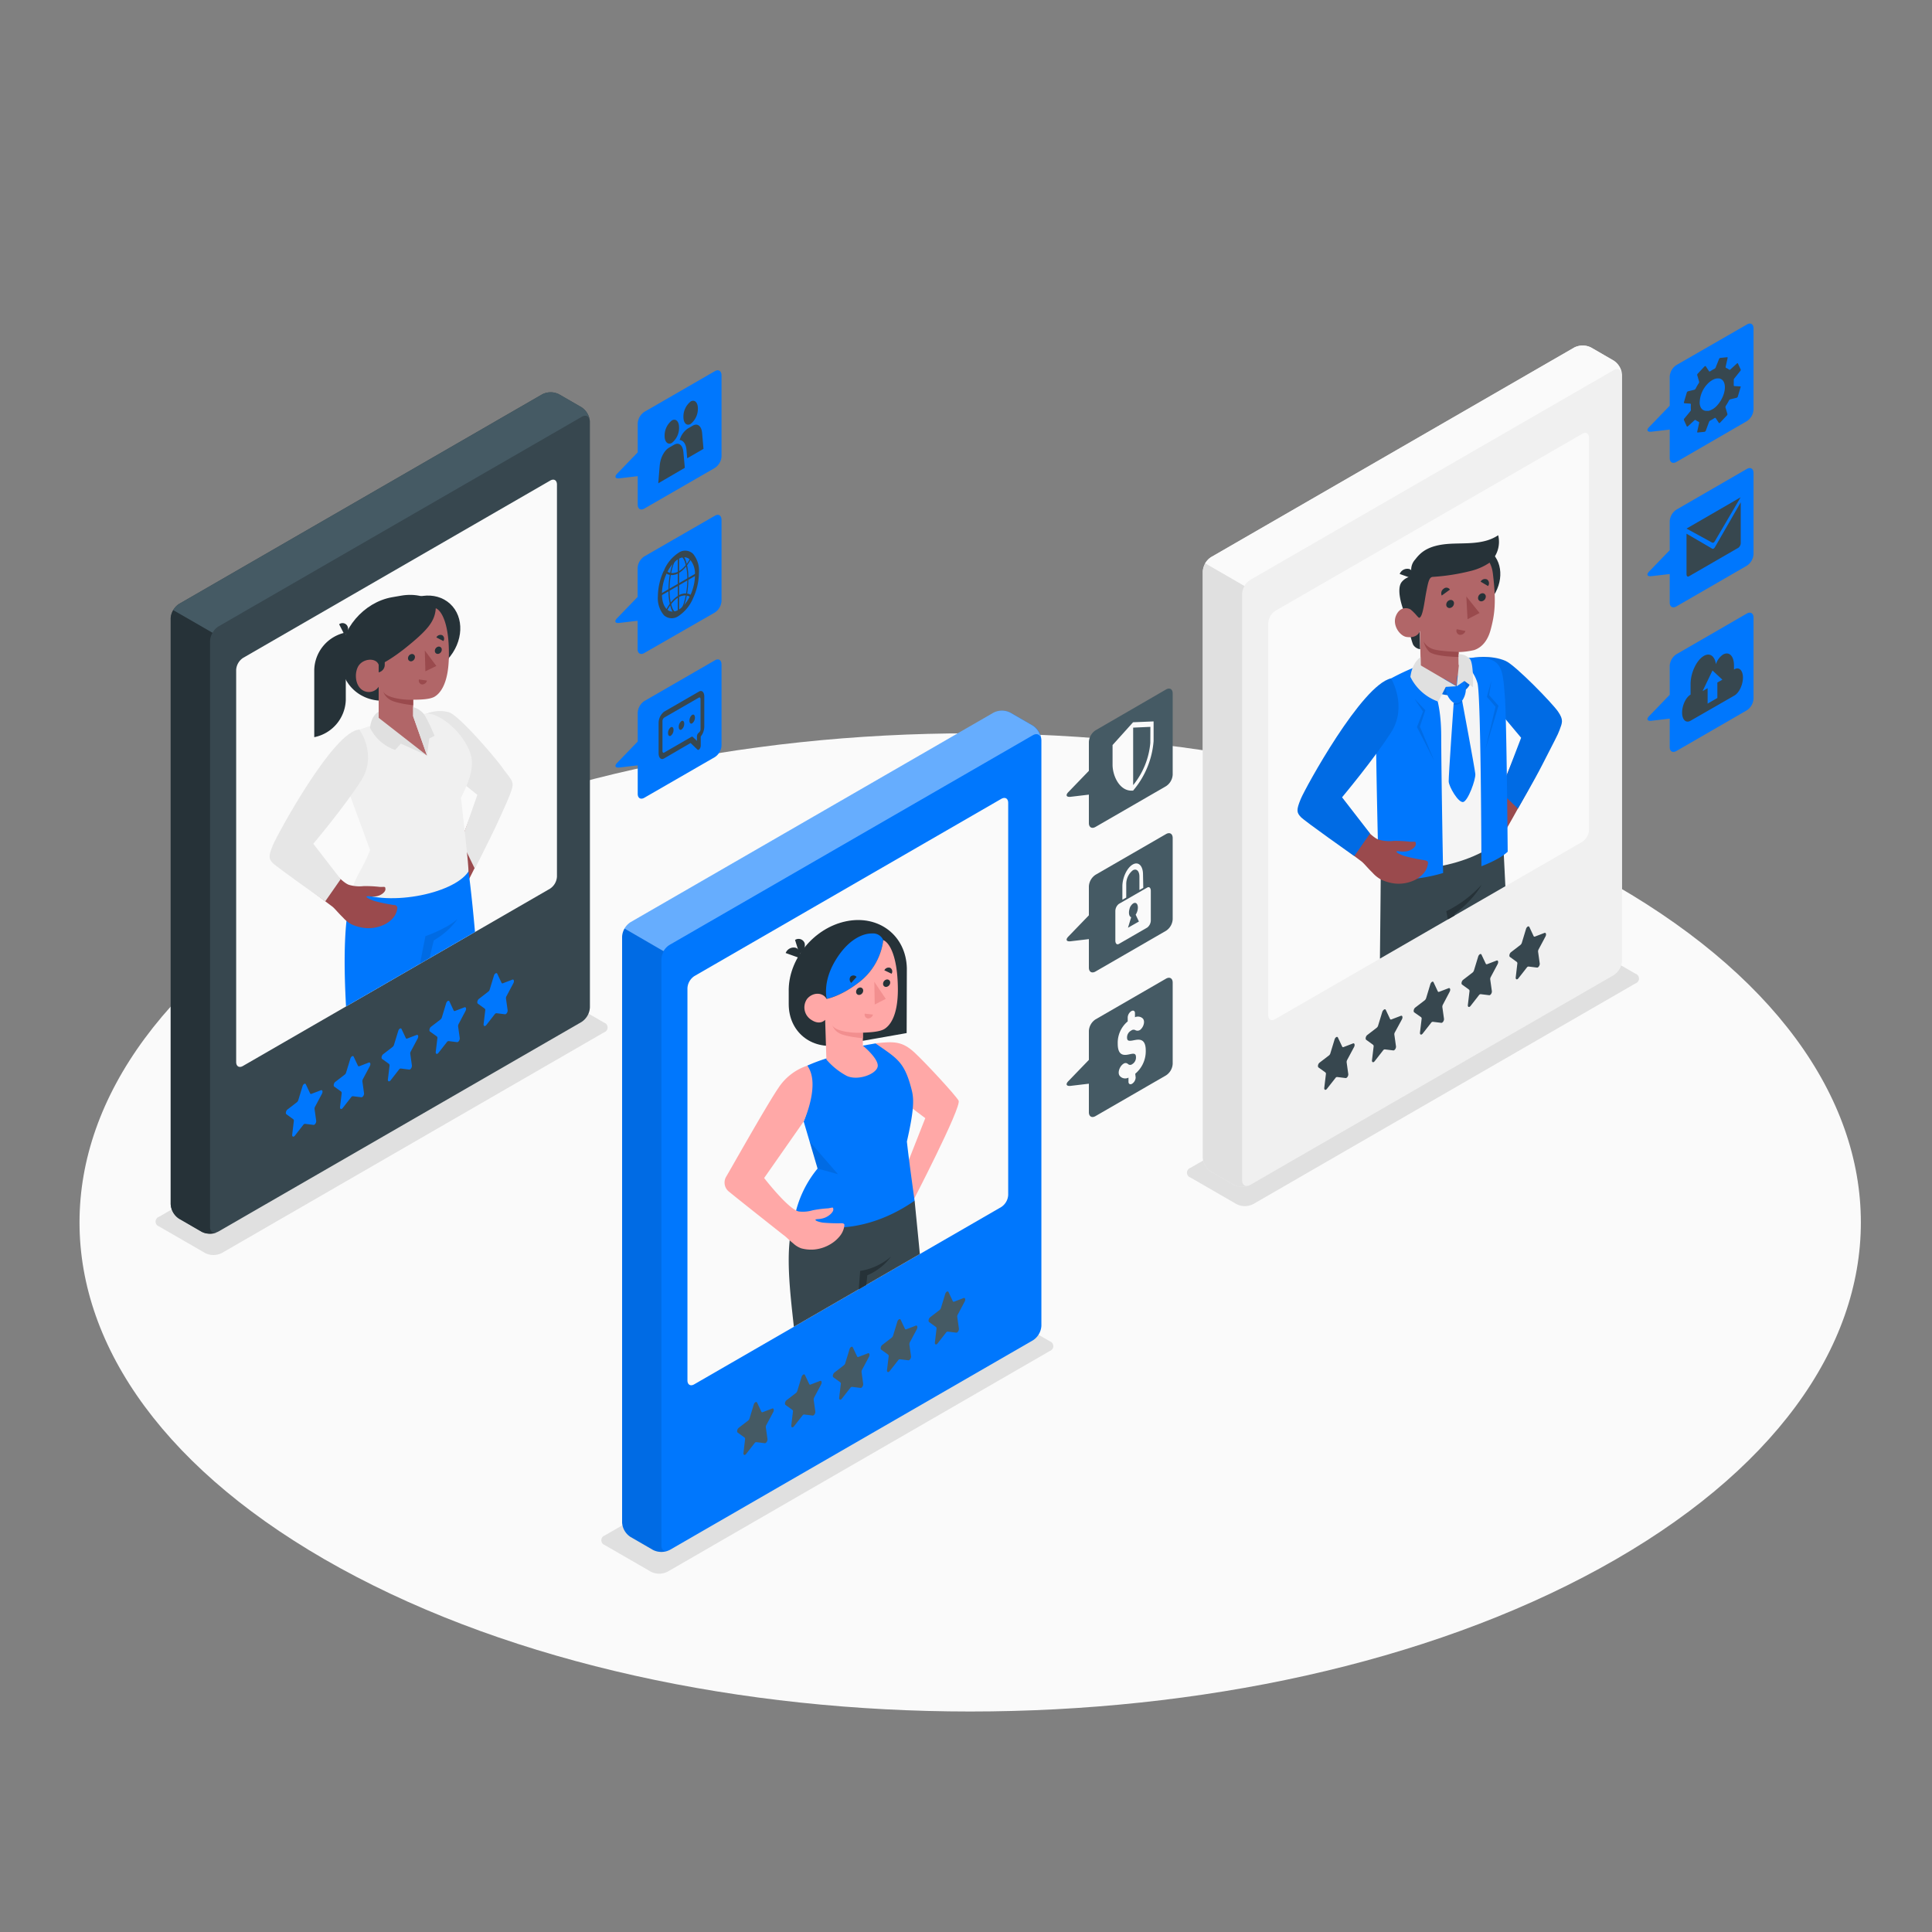 <?xml version="1.0" encoding="UTF-8"?> <svg xmlns="http://www.w3.org/2000/svg" xmlns:xlink="http://www.w3.org/1999/xlink" viewBox="0 0 500 500"><rect x="0" y="0" width="500" height="500" fill="#808080" stroke="none"/><defs><clipPath id="freepik--clip-path--inject-143"><path d="M328.23,161.24v101.5c0,1.15.81,1.61,1.8,1l79.41-45.85a4,4,0,0,0,1.8-3.13V113.3c0-1.15-.81-1.62-1.8-1L330,158.11A4,4,0,0,0,328.23,161.24Z" style="fill:none"></path></clipPath><clipPath id="freepik--clip-path-2--inject-143"><path d="M177.91,255.73v101.5c0,1.15.81,1.62,1.81,1l79.4-45.85a4,4,0,0,0,1.8-3.12V207.8c0-1.16-.8-1.62-1.8-1.05l-79.4,45.85A4,4,0,0,0,177.91,255.73Z" style="fill:none"></path></clipPath><clipPath id="freepik--clip-path-3--inject-143"><path d="M61.12,173.34v101.5c0,1.15.81,1.62,1.81,1L142.33,230a4,4,0,0,0,1.81-3.13V125.41c0-1.15-.81-1.62-1.81-1l-79.4,45.84A4,4,0,0,0,61.12,173.34Z" style="fill:none"></path></clipPath></defs><g id="freepik--Floor--inject-143"><path id="freepik--floor--inject-143" d="M88.09,405.86c90,49.43,236,49.44,326,0s90-129.57,0-179-236-49.44-326,0S-1.94,356.43,88.09,405.86Z" style="fill:#fafafa"></path></g><g id="freepik--Shadows--inject-143"><path id="freepik--Shadow--inject-143" d="M308.08,304.74,320,311.62a4.79,4.79,0,0,0,4.33,0l98.94-57.12a1.32,1.32,0,0,0,0-2.5l-11.92-6.88a4.79,4.79,0,0,0-4.33,0l-98.94,57.12A1.32,1.32,0,0,0,308.08,304.74Z" style="fill:#e0e0e0"></path><path id="freepik--shadow--inject-143" d="M156.52,399.87l11.92,6.88a4.79,4.79,0,0,0,4.33,0l98.93-57.12a1.32,1.32,0,0,0,0-2.5l-11.92-6.88a4.79,4.79,0,0,0-4.33,0l-98.93,57.12A1.32,1.32,0,0,0,156.52,399.87Z" style="fill:#e0e0e0"></path><path id="freepik--shadow--inject-143" d="M41.16,317.4l11.92,6.88a4.79,4.79,0,0,0,4.33,0l98.94-57.12a1.32,1.32,0,0,0,0-2.5l-11.92-6.88a4.79,4.79,0,0,0-4.33,0L41.16,314.9A1.32,1.32,0,0,0,41.16,317.4Z" style="fill:#e0e0e0"></path></g><g id="freepik--speech-bubbles--inject-143"><path d="M185,96.06l-18.23,10.52a3.87,3.87,0,0,0-1.73,3v7.49l-5.32,5.51c-.76.8-.5,1.34.6,1.21l4.72-.56v7.38c0,1.11.78,1.56,1.73,1L185,121.1a3.84,3.84,0,0,0,1.73-3v-21C186.7,96,185.93,95.5,185,96.06Z" style="fill:#0077FD"></path><path d="M172,112.82a5,5,0,0,1,1.87-4c1-.6,1.87.21,1.87,1.8a4.91,4.91,0,0,1-1.87,4C172.88,115.21,172,114.4,172,112.82Z" style="fill:#37474f"></path><path d="M177.23,121.07l-6.87,4,.37-4.57c.15-2,1.18-3.94,2.4-4.64l1.33-.77c1.22-.7,2.25.1,2.4,1.87Z" style="fill:#37474f"></path><path d="M176.87,107.91a5,5,0,0,1,1.87-4c1-.59,1.87.21,1.87,1.8a5,5,0,0,1-1.87,4C177.71,110.3,176.87,109.5,176.87,107.91Z" style="fill:#37474f"></path><path d="M182.06,116.17l-4.21,2.43-.19-2.19c-.14-1.53-.83-2.46-1.76-2.53a5.33,5.33,0,0,1,2.06-2.95l1.33-.77c1.22-.71,2.25.09,2.41,1.86Z" style="fill:#37474f"></path><path d="M185,170.9l-18.23,10.52a3.87,3.87,0,0,0-1.73,3v7.49l-5.32,5.51c-.76.8-.5,1.34.6,1.21l4.72-.56v7.38c0,1.11.78,1.56,1.73,1L185,195.94a3.84,3.84,0,0,0,1.73-3v-21C186.7,170.79,185.93,170.34,185,170.9Z" style="fill:#0077FD"></path><path d="M180.86,179l-9,5.19a3.75,3.75,0,0,0-1.41,3v7.74c0,1.2.64,1.81,1.41,1.36l6.86-4,1.79,1.72a.26.26,0,0,0,.34,0,.56.56,0,0,0,.19-.16,1.45,1.45,0,0,0,.31-.88v-2.35a4.23,4.23,0,0,0,.92-2.57v-7.74C182.28,179.12,181.64,178.51,180.86,179Zm-.49,11.61v1.14l-1.09-1.05a.28.28,0,0,0-.35,0l-7.06,4.08c-.23.13-.42-.05-.42-.41v-7.74a1.14,1.14,0,0,1,.42-.9l9-5.19c.24-.13.43.05.43.41v7.74a1.12,1.12,0,0,1-.43.9A1.29,1.29,0,0,0,180.37,190.57Z" style="fill:#37474f"></path><path d="M173.6,188.21a1.9,1.9,0,0,0-.71,1.51c0,.61.32.92.71.69a1.9,1.9,0,0,0,.71-1.51C174.31,188.29,174,188,173.6,188.21Z" style="fill:#37474f"></path><path d="M176.37,186.61a1.9,1.9,0,0,0-.71,1.51c0,.61.32.92.71.69a1.89,1.89,0,0,0,.71-1.51C177.08,186.69,176.76,186.39,176.37,186.61Z" style="fill:#37474f"></path><path d="M179.14,185a1.9,1.9,0,0,0-.71,1.51c0,.61.32.92.71.69a1.89,1.89,0,0,0,.71-1.51C179.85,185.09,179.53,184.79,179.14,185Z" style="fill:#37474f"></path><path d="M185,133.48,166.74,144a3.87,3.87,0,0,0-1.73,3v7.49L159.69,160c-.76.8-.5,1.34.6,1.21l4.72-.56V168c0,1.11.78,1.56,1.73,1L185,158.52a3.84,3.84,0,0,0,1.73-3v-21C186.7,133.37,185.93,132.92,185,133.48Z" style="fill:#0077FD"></path><path d="M179.39,143.36l-.07-.07a2.94,2.94,0,0,0-3.74-.21,10.06,10.06,0,0,0-3.64,4.3l-.08.18.18.17h0l-.22-.09a16.11,16.11,0,0,0-1.56,6.69,6.8,6.8,0,0,0,1.56,4.89,3,3,0,0,0,3.76.22,10.31,10.31,0,0,0,3.76-4.56,16.09,16.09,0,0,0,1.55-6.69A6.89,6.89,0,0,0,179.39,143.36Zm.46,5.51c0,3.22-1.53,6.79-3.59,8.48a5,5,0,0,1-.48.36l-.4.23a3.78,3.78,0,0,1-.48.2c-2.06.68-3.57-1.15-3.59-4.34v-.15a12.92,12.92,0,0,1,1.28-5.36l.07-.14a9.13,9.13,0,0,1,2.24-3,5.46,5.46,0,0,1,.48-.36l.2-.12.2-.11a3.26,3.26,0,0,1,.48-.2,2.2,2.2,0,0,1,2.32.48l.07.07a5.54,5.54,0,0,1,1.2,3.83l.25-.15h0Z" style="fill:#37474f"></path><path d="M179.15,143.91l-.07-.07h0l-.08-.07-.08.16a1.07,1.07,0,0,1-.07.15,13.77,13.77,0,0,1-.88,1.52.47.47,0,0,0-.09.12,8.59,8.59,0,0,1-1.4,1.56l-.1.08a5.63,5.63,0,0,1-.69.47,3.66,3.66,0,0,1-.88.38l-.1,0a2.44,2.44,0,0,1-1.37,0l-.09,0a2.45,2.45,0,0,1-.82-.53.23.23,0,0,1-.07-.07l-.08-.08-.08.17-.08.16L172,148l.08.08.07.07h0a2.6,2.6,0,0,0,.89.57l.1,0a2.58,2.58,0,0,0,1.46,0l.1,0a4,4,0,0,0,.94-.4,5.38,5.38,0,0,0,.73-.51l.1-.08a9,9,0,0,0,1.5-1.65.55.55,0,0,0,.09-.14,13.63,13.63,0,0,0,1-1.64c0-.05.05-.1.07-.16l.08-.16Z" style="fill:#37474f"></path><path d="M179.14,154.25l-.07-.07a2.69,2.69,0,0,0-1-.53l-.1,0a2.73,2.73,0,0,0-1.49.08l-.11,0a4,4,0,0,0-.73.35,6.27,6.27,0,0,0-.94.67l-.1.09a9.3,9.3,0,0,0-1.46,1.72l-.09.14a12.42,12.42,0,0,0-.9,1.61v0s-.05.1-.07.14l-.08.17.08.08.08.06.08.07.08-.16.07-.16a14.9,14.9,0,0,1,.82-1.48l.09-.13a9.26,9.26,0,0,1,1.37-1.61l.09-.09a5.67,5.67,0,0,1,.89-.64,4.26,4.26,0,0,1,.69-.32l.1,0a2.5,2.5,0,0,1,1.4-.07l.09,0a2.41,2.41,0,0,1,.88.49l.07.06.08.08.08-.16v0l.07-.14.07-.17Z" style="fill:#37474f"></path><path d="M177.41,144.85c-.48-1.19-1.13-1.62-1.83-1.22s-1.35,1.59-1.84,3.34a22.45,22.45,0,0,0-.73,5.77,13.93,13.93,0,0,0,.73,4.93c.49,1.19,1.14,1.62,1.84,1.22s1.35-1.59,1.83-3.34a22.45,22.45,0,0,0,.73-5.77A13.93,13.93,0,0,0,177.41,144.85Zm-1.83,13.54c-.6.34-1.17-.06-1.61-1.13a13.39,13.39,0,0,1-.68-4.68,21.31,21.31,0,0,1,.68-5.46c.44-1.58,1-2.64,1.61-3s1.17.06,1.6,1.13a13.36,13.36,0,0,1,.69,4.68,21.3,21.3,0,0,1-.69,5.46C176.75,157,176.18,158,175.58,158.39Z" style="fill:#37474f"></path><path d="M180.37,148.24l-9.58,5.53a.48.48,0,0,0-.17.37c0,.13.08.22.17.17l9.58-5.53a.48.48,0,0,0,.16-.37C180.53,148.27,180.46,148.19,180.37,148.24Z" style="fill:#37474f"></path><path d="M175.75,158.55V143.8c0-.14-.09-.21-.18-.15a.44.44,0,0,0-.17.35v14.75c0,.14.08.21.17.15A.45.45,0,0,0,175.75,158.55Z" style="fill:#37474f"></path><path d="M301.76,253.28l-18.23,10.53a3.82,3.82,0,0,0-1.73,3v7.49l-5.32,5.51c-.77.79-.5,1.34.6,1.21l4.72-.56v7.38c0,1.11.77,1.56,1.73,1l18.23-10.53a3.81,3.81,0,0,0,1.73-3v-21C303.49,253.18,302.72,252.73,301.76,253.28Z" style="fill:#455a64"></path><path d="M293.91,278.88a2.06,2.06,0,0,1-.93,1.6c-.51.29-.93.06-.93-.53v-1.06a1.83,1.83,0,0,1-2.27-.46c-.6-.78-.06-2.19.6-2.83s1.15-.59,1.61-.18a.81.81,0,0,0,1,0,2,2,0,0,0,1-1.82c0-1.35-1.06-.82-2.25-.64s-2.47-.05-2.47-2.83a7.2,7.2,0,0,1,2.58-5.79v-1.06a2.06,2.06,0,0,1,.94-1.6c.52-.3.94-.06.94.52v1.06a1.83,1.83,0,0,1,2,.3c.69.69.23,2.1-.4,2.72a1.2,1.2,0,0,1-1.59.28,1,1,0,0,0-1,.16,2,2,0,0,0-1.06,1.78c0,1,.58.95,1.84.7s3-.49,3,2.68a7.58,7.58,0,0,1-2.72,6Z" style="fill:#fafafa"></path><path d="M301.76,178.44,283.53,189a3.84,3.84,0,0,0-1.73,3v7.49L276.48,205c-.77.8-.5,1.34.6,1.21l4.72-.56V213c0,1.11.77,1.56,1.73,1l18.23-10.53a3.81,3.81,0,0,0,1.73-3v-21C303.49,178.34,302.72,177.89,301.76,178.44Z" style="fill:#455a64"></path><path d="M293.24,186.92l-5.31,5.9v5.1c0,2.88,1.85,6.93,5.18,6.69h.13l.13-.15a22.42,22.42,0,0,0,5.18-12.66v-5.1Zm4.46,5.36a20.09,20.09,0,0,1-4.44,10.91l0-14.88,4.46-.2Z" style="fill:#fafafa"></path><path d="M301.76,215.86l-18.23,10.53a3.84,3.84,0,0,0-1.73,3v7.49l-5.32,5.51c-.77.8-.5,1.34.6,1.21l4.72-.56v7.38c0,1.11.77,1.56,1.73,1l18.23-10.53a3.81,3.81,0,0,0,1.73-3v-21C303.49,215.76,302.72,215.31,301.76,215.86Z" style="fill:#455a64"></path><path d="M296.92,229.69l-7.36,4.24a2.4,2.4,0,0,0-.91,1.92v7.56c0,.78.41,1.17.91.88l7.36-4.25a2.4,2.4,0,0,0,.91-1.92v-7.56C297.83,229.79,297.42,229.4,296.92,229.69Zm-5,10.41.83-2.73c-.56-.17-.82-1.21-.27-2.64.94-1.64,2-1.23,2,.14a3.45,3.45,0,0,1-.57,1.85l.84,1.77Z" style="fill:#fafafa"></path><path d="M295.88,229.77l-1,.56v-3.46c0-1.44-.76-2.18-1.7-1.64a4.53,4.53,0,0,0-1.71,3.61v3.45l-1,.56V229.4c0-2.27,1.19-4.81,2.67-5.66s2.67.31,2.67,2.58Z" style="fill:#fafafa"></path><path d="M452.07,121.37,433.85,131.9a3.82,3.82,0,0,0-1.73,3v7.49l-5.32,5.51c-.77.8-.5,1.34.6,1.21l4.72-.55v7.38c0,1.1.77,1.55,1.73,1l18.22-10.53a3.83,3.83,0,0,0,1.74-3v-21C453.81,121.27,453,120.82,452.07,121.37Z" style="fill:#0077FD"></path><path d="M436.47,138.12l6.66,3.88c.21.12.5-.05.71-.42L450.5,130v10.49a1.56,1.56,0,0,1-.6,1.26l-12.83,7.41c-.33.19-.6-.07-.6-.57Z" style="fill:#37474f"></path><path d="M443.13,140.44l-6.66-3.64,14-8.1L443.84,140C443.63,140.39,443.34,140.55,443.13,140.44Z" style="fill:#37474f"></path><path d="M452.07,158.79l-18.22,10.53a3.82,3.82,0,0,0-1.73,3v7.49l-5.32,5.51c-.77.8-.5,1.34.6,1.21l4.72-.55v7.38c0,1.1.77,1.55,1.73,1l18.22-10.53a3.83,3.83,0,0,0,1.74-3v-21C453.81,158.69,453,158.24,452.07,158.79Z" style="fill:#0077FD"></path><path d="M448.87,173.21l-.12.07v-1.09c0-2.45-1.29-3.69-2.87-2.77a4.72,4.72,0,0,0-1.8,2.48c-.28-2.09-1.56-3.05-3.11-2.16-1.91,1.11-3.45,4.38-3.45,7.31v2.71h0c-1.21.7-2.19,2.78-2.19,4.65s1,2.81,2.19,2.11L448.87,180c1.21-.7,2.2-2.78,2.2-4.64S450.08,172.51,448.87,173.21Zm-4.42,3.43v4l-2.52,1.46v-4l-1.3.76,2.56-5.34,2.56,2.38Z" style="fill:#37474f"></path><path d="M452.07,84,433.85,94.48a3.82,3.82,0,0,0-1.73,3V105l-5.32,5.52c-.77.79-.5,1.33.6,1.2l4.72-.55v7.38c0,1.1.77,1.55,1.73,1L452.07,109a3.83,3.83,0,0,0,1.74-3V85C453.81,83.85,453,83.4,452.07,84Z" style="fill:#0077FD"></path><path d="M450.42,100h0a.29.29,0,0,0-.1,0l-1.4-.08a.21.21,0,0,1-.23-.22c0-.22,0-.44,0-.65s0-.47,0-.7a.72.72,0,0,1,.15-.41L450.39,96a.42.42,0,0,0,.1-.38L449.74,94a.07.07,0,0,0,0,0h0c-.06,0-.15,0-.24.08l-1.66,1.52a.31.31,0,0,1-.37.06,2.42,2.42,0,0,0-.71-.42.28.28,0,0,1-.17-.29l.52-2.33a.14.14,0,0,0-.07-.16.38.38,0,0,0-.16,0l-1.62.16a.47.47,0,0,0-.36.25L444,95.14a.8.8,0,0,1-.36.34,7.13,7.13,0,0,0-1,.59c-.13.09-.29.09-.34,0l-.84-1.27c-.06-.09-.19-.07-.3,0l-1.78,1.89a.47.47,0,0,0-.14.39l.49,1.69a.52.52,0,0,1-.09.4,13.54,13.54,0,0,0-.82,1.43.66.66,0,0,1-.39.29l-1.53.37a.49.49,0,0,0-.34.28l-.77,2.59c0,.13.05.23.19.24l1.4.08a.22.22,0,0,1,.23.22,7.61,7.61,0,0,0,0,1.35.69.69,0,0,1-.15.41l-1.56,1.89a.43.43,0,0,0-.1.39l.74,1.63a.08.08,0,0,0,.05.05h.07a.34.34,0,0,0,.18-.08l1.66-1.52a.29.29,0,0,1,.36-.07,2.61,2.61,0,0,0,.72.42.26.26,0,0,1,.16.29l-.51,2.33a.13.13,0,0,0,.07.16h0a.24.24,0,0,0,.15,0l1.63-.16a.49.49,0,0,0,.36-.25l.88-2.37a.8.8,0,0,1,.36-.34q.25-.12.51-.27l.49-.31c.14-.1.29-.1.35,0l.84,1.27a.08.08,0,0,0,0,0c.06,0,.17,0,.26-.08l1.78-1.89a.47.47,0,0,0,.14-.39l-.5-1.68a.63.63,0,0,1,.09-.41,13.62,13.62,0,0,0,.83-1.43.61.61,0,0,1,.39-.28l1.52-.37a.52.52,0,0,0,.35-.29l.77-2.59A.19.19,0,0,0,450.42,100Zm-8.16,6.33-.09,0h-.07l-.14,0-.17,0h-.15a1.62,1.62,0,0,1-1.54-1,3.12,3.12,0,0,1-.22-.85,2.43,2.43,0,0,1,0-.47,7.28,7.28,0,0,1,2-4.63,5.5,5.5,0,0,1,1.24-1,3.17,3.17,0,0,1,.41-.21,2.48,2.48,0,0,1,1.15-.24h.19a1.62,1.62,0,0,1,1.28,1c.69,1.53-.1,4.19-1.76,6A4.64,4.64,0,0,1,442.26,106.32Z" style="fill:#37474f"></path></g><g id="freepik--character-3--inject-143"><g id="freepik--Card--inject-143"><path d="M319.28,306.62l-5.83-3.37a4.78,4.78,0,0,1-2.17-3.75V147.94a4.78,4.78,0,0,1,2.17-3.75l94-54.25a4.81,4.81,0,0,1,4.34,0l5.83,3.37a4.78,4.78,0,0,1,2.17,3.75V248.62a4.78,4.78,0,0,1-2.17,3.75l-94,54.25A4.81,4.81,0,0,1,319.28,306.62Z" style="fill:#f0f0f0"></path><path d="M311.59,146.5a.19.19,0,0,1,0-.07Z" style="fill:#0077FD"></path><path d="M311.38,147.15a3.79,3.79,0,0,1,.21-.65A3.79,3.79,0,0,0,311.38,147.15Z" style="fill:#0077FD"></path><path d="M419.75,97.06c0-1.38-1-1.94-2.17-1.25l-94,54.25a4.38,4.38,0,0,0-1.54,1.62l-10.16-5.88a6.11,6.11,0,0,0-.31.63,4.76,4.76,0,0,1,1.84-2.25l94-54.25a4.85,4.85,0,0,1,4.33,0l5.83,3.38A4.78,4.78,0,0,1,419.75,97.06Z" style="fill:#fafafa"></path><path d="M328.23,161.24v101.5c0,1.15.81,1.61,1.8,1l79.41-45.85a4,4,0,0,0,1.8-3.13V113.3c0-1.15-.81-1.62-1.8-1L330,158.11A4,4,0,0,0,328.23,161.24Z" style="fill:#fafafa"></path><path d="M323.11,306.85a2.29,2.29,0,0,1-.37.12l-.42.1a5.14,5.14,0,0,1-1.75,0l-.55-.13-.26-.09a3.54,3.54,0,0,1-.48-.23l-5.83-3.37a4.78,4.78,0,0,1-2.17-3.75V147.94a3.06,3.06,0,0,1,.1-.79,5,5,0,0,1,.54-1.35l10.16,5.88a4.4,4.4,0,0,0-.63,2.13V305.37C321.45,306.56,322.15,307.14,323.11,306.85Z" style="fill:#e0e0e0"></path><path d="M346.25,268.51l1.1,2.33a.26.26,0,0,0,.36.14l2.45-.94c.39-.15.55.4.27.93l-1.78,3.33a1.19,1.19,0,0,0-.14.64l.42,3c.07.48-.34,1.11-.69,1.06l-2.19-.27a.52.52,0,0,0-.44.26l-2.2,2.8c-.35.45-.75.29-.69-.27l.42-3.5a.5.5,0,0,0-.13-.48l-1.78-1.28c-.28-.21-.13-.94.26-1.24l2.46-1.89a1.07,1.07,0,0,0,.35-.55l1.1-3.6C345.58,268.43,346.08,268.14,346.25,268.51Z" style="fill:#37474f"></path><path d="M358.64,261.36l1.1,2.33a.25.25,0,0,0,.35.14l2.46-.94c.39-.15.54.4.26.93L361,267.15a1,1,0,0,0-.14.64l.42,3c.06.47-.34,1.1-.69,1.06l-2.2-.27a.55.55,0,0,0-.44.25l-2.19,2.81c-.35.45-.76.29-.69-.27l.42-3.5a.53.53,0,0,0-.14-.48l-1.77-1.28c-.29-.21-.13-.94.26-1.24l2.45-1.89a1.09,1.09,0,0,0,.36-.55l1.1-3.6C358,261.28,358.47,261,358.64,261.36Z" style="fill:#37474f"></path><path d="M371,254.21l1.09,2.33a.26.26,0,0,0,.36.14l2.45-.94c.39-.15.55.4.27.93L373.42,260a1.19,1.19,0,0,0-.14.64l.42,3c.07.48-.34,1.11-.69,1.07l-2.19-.27a.54.54,0,0,0-.44.25l-2.2,2.81c-.35.44-.75.29-.69-.27l.42-3.5a.5.5,0,0,0-.13-.48L366,262c-.28-.21-.13-.94.26-1.24l2.46-1.89a1.2,1.2,0,0,0,.36-.55l1.09-3.6C370.35,254.13,370.85,253.84,371,254.21Z" style="fill:#37474f"></path><path d="M383.41,247.06l1.1,2.33a.27.27,0,0,0,.36.14l2.45-.94c.39-.15.54.4.26.93l-1.77,3.33a1.1,1.1,0,0,0-.14.64l.42,3c.07.48-.34,1.11-.69,1.07l-2.19-.27a.55.55,0,0,0-.45.25l-2.19,2.81c-.35.44-.76.28-.69-.27l.42-3.5a.5.5,0,0,0-.14-.48l-1.77-1.29c-.29-.2-.13-.93.26-1.23l2.45-1.89a1.13,1.13,0,0,0,.36-.55l1.1-3.6C382.73,247,383.24,246.69,383.41,247.06Z" style="fill:#37474f"></path><path d="M395.8,239.91l1.09,2.33a.27.27,0,0,0,.36.14l2.45-.94c.39-.15.55.4.27.92l-1.78,3.34a1.09,1.09,0,0,0-.13.64l.42,3c.06.48-.35,1.11-.69,1.07l-2.2-.27a.54.54,0,0,0-.44.25l-2.2,2.81c-.34.44-.75.28-.68-.27l.41-3.5a.5.5,0,0,0-.13-.48l-1.78-1.29c-.28-.2-.12-.93.27-1.23l2.45-1.89a1.2,1.2,0,0,0,.36-.55l1.09-3.6C395.12,239.83,395.62,239.54,395.8,239.91Z" style="fill:#37474f"></path><g style="clip-path:url(#freepik--clip-path--inject-143)"><path d="M384.52,170.72c2.06-.36,4.83.19,8.4,3.55,3.09,2.91,8.93,12.72,9.86,14.46s-13.64,27.08-13.64,27.08l-2.66-7,7.6-18.14-7.22-7.85Z" style="fill:#9a4a4d"></path><path d="M381,170.23s4.93-.87,8.71.85c2.5,1.13,12,10.87,13.51,13.08s1.07,2.87.38,4.79c-.48,1.34-1.24,2.62-4.44,8.93-2.06,4.06-6.32,11.38-6.32,11.38l-4.53-4.33,5.36-14-6.81-8.12Z" style="fill:#0077FD"></path><path d="M381,170.23s4.93-.87,8.71.85c2.5,1.13,12,10.87,13.51,13.08s1.07,2.87.38,4.79c-.48,1.34-1.24,2.62-4.44,8.93-2.06,4.06-6.32,11.38-6.32,11.38l-4.53-4.33,5.36-14-6.81-8.12Z" style="opacity:0.1"></path><polygon points="356.43 314.81 362.97 313.65 362.97 302.45 356.43 303.61 356.43 314.81" style="fill:#b16668"></polygon><polygon points="383.2 301.61 389.74 300.68 390.07 288.76 383.2 289.75 383.2 301.61" style="fill:#b16668"></polygon><path d="M357.35,223.46c0,6.25-.43,42.67-.43,42.67-.16,1.82-1.89,5.32-2,11.83-.2,9.42,1.25,31.3,1.25,31.3s3.18,1.29,7.29-1.14c0,0,5.14-32.21,6.31-41.71,1-8.3,5.05-27.93,5.05-27.93l4.51,23.89a39.22,39.22,0,0,0-.82,10.55c.31,4.24,4.29,25.09,4.29,25.09s3.08,1.54,7.56-.76c0,0,.39-33.88.47-37.84.08-4.52-1.88-42.87-1.88-42.87Z" style="fill:#37474f"></path><path d="M363,310.42v-.93c.35-.07.57.24.71,1.06a14.82,14.82,0,0,0,.38,1.78,17.84,17.84,0,0,0,1.14,3.15c.93,2.12,1.7,2.83,3.82,5.12a20,20,0,0,1,2,2c.4.64.54,2.57-.13,3.14A12.48,12.48,0,0,1,362,328.2a4.24,4.24,0,0,1-3.85-3.65c-.1-.59-.07-1.21-.14-1.8a7.15,7.15,0,0,0-1.63-3.52,8.57,8.57,0,0,1-1.26-1.84c-.55-1.25-.11-2.84.24-4.24.3-1.22.63-2.55,1-2.51v.72a4.58,4.58,0,0,0,3.27.53C360.66,311.75,363,311.15,363,310.42Z" style="fill:#263238"></path><path d="M389.81,298.65c.34,0,.61.38,1.36,1.06A11.47,11.47,0,0,0,395,301.8c2.45.79,7.22,1.84,9.38,2.43,1.34.37,1.28,2-.11,3.18s-4.76,2.43-8.79,2.24c-2.2-.1-5.07-1.63-6.88-1.2s-5.2,1-6.54.32-.8-2.75-.42-4.51c.41-1.92.93-4.89,1.54-4.87V300c.78,1.06,4.84.82,6.57-.36Z" style="fill:#263238"></path><path d="M374.3,235.82a30.6,30.6,0,0,0,9.12-6.83s-1.76,3.6-7,7.59L379,260.53Z" style="fill:#263238"></path><path d="M368.7,173.51c-2.23.93-6.72,2.45-7.73,7.07-1.21,5.54-1.6,17.21-1.6,17.21L359,223.68c4.51,2.49,21.06,1.36,30.55-7.24,0,0-1.17-30.8-1.17-35.62s-2.68-10.15-10.08-9.28Z" style="fill:#f5f5f5"></path><path d="M378.16,171.06a10.44,10.44,0,0,1,4.23,5.8c.9,3.75,1,47.32,1,47.32s4.63-1.68,6.8-3.76c0,0-.28-34.36-.72-40-.67-8.51-.6-11-11.35-10Z" style="fill:#0077FD"></path><path d="M366.75,172.43s6.16,2.71,6.23,17.8c.06,13,.5,35.7.5,35.7s-10.21,3.3-16.68.58c0,0-.77-31.52-.65-36.45.14-5.63,1.45-13.12,3.25-14.16A62.74,62.74,0,0,1,366.75,172.43Z" style="fill:#0077FD"></path><polygon points="366.05 180.81 368.88 183.81 367.47 188.04 371.18 196.9 366.7 188.17 368.27 184.14 366.05 180.81" style="opacity:0.1"></polygon><polygon points="385.98 176.17 385.37 179.9 387.81 182.65 384.41 193.96 387.04 182.9 384.79 180.32 385.98 176.17" style="opacity:0.1"></polygon><ellipse cx="379.29" cy="150.13" rx="9.82" ry="8.24" transform="translate(12.42 328.47) rotate(-47.52)" style="fill:#263238"></ellipse><path d="M363.74,159.27s1.46,6.59,2,7.61a2.49,2.49,0,0,0,1.79,1.13l-.1-4.8Z" style="fill:#263238"></path><path d="M365.57,149.14a4,4,0,0,0-2.8,1.47c-1.2,1.44-.53,5.16,1,8.66l2.74-.17Z" style="fill:#263238"></path><path d="M367.31,159c-.55.42-1.34-.5-2-1.09s-2.89-1.17-4,1.36,1,5.34,2.72,5.58c3,.41,3.46-1.6,3.46-1.6l.22,11.14h0c2.08,2.3,6.75,4.61,9.27,3.72,2-.71,2.44-4.18.52-6.06v-3.3a19.29,19.29,0,0,0,4-.51c2.21-.73,3.6-2.72,4.27-5.24,1.08-4,1.49-7.21.58-14.61-1-8.11-10.65-6.49-15.85-2.3S367.31,159,367.31,159Z" style="fill:#b16668"></path><path d="M367.31,159.88c-.28.06-1.33-1.5-2-2-1-.69.28-8.73.28-8.73a3.93,3.93,0,0,1,.65-4.34c1.3-1.67,3.12-3.73,9-4.08,4.21-.24,8.79.26,12.49-2.21a7.21,7.21,0,0,1-2.2,7.08,15.08,15.08,0,0,1-4.86,2.15,53.91,53.91,0,0,1-9.76,1.54c-1,0-1.24,1.06-1.79,3.87C368.64,155.61,368.24,159.7,367.31,159.88Z" style="fill:#263238"></path><path d="M365.57,149.74l-3.33-1.2a2.13,2.13,0,0,1,2.52-1.27A1.74,1.74,0,0,1,365.57,149.74Z" style="fill:#263238"></path><path d="M377.48,168.71s-4.94-.13-6.67-.74a4.43,4.43,0,0,1-2.38-1.94,6.28,6.28,0,0,0,1.35,2.54c1.27,1.39,7.7,1.45,7.7,1.45Z" style="fill:#9a4a4d"></path><path d="M376.29,156.14a1.25,1.25,0,0,1-1,1.2.83.83,0,0,1-1-.86,1.25,1.25,0,0,1,1-1.2A.83.83,0,0,1,376.29,156.14Z" style="fill:#263238"></path><path d="M375.24,152.59l-2.12,1.54a1.42,1.42,0,0,1,.5-1.77A1.07,1.07,0,0,1,375.24,152.59Z" style="fill:#263238"></path><path d="M377,162.84l2.26.45a1.44,1.44,0,0,1-1.54,1A1.07,1.07,0,0,1,377,162.84Z" style="fill:#9a4a4d"></path><path d="M385.11,151.67l-1.93-1.14a1.29,1.29,0,0,1,1.68-.56A1.21,1.21,0,0,1,385.11,151.67Z" style="fill:#263238"></path><path d="M384.52,154.41a1.27,1.27,0,0,1-1,1.2.83.83,0,0,1-1-.86,1.24,1.24,0,0,1,1-1.2A.83.83,0,0,1,384.52,154.41Z" style="fill:#263238"></path><polygon points="379.48 154.36 379.8 160.25 382.91 158.64 379.48 154.36" style="fill:#9a4a4d"></polygon><path d="M380.55,176.75c-.61,1.55-1.73,2.33-3.75,2.92a6.65,6.65,0,0,1-5.62-1l2.53-3,3.2,1.85.27-2.74Z" style="fill:#0077FD"></path><path d="M380.55,176.75c-.61,1.55-1.73,2.33-3.75,2.92a6.65,6.65,0,0,1-5.62-1l2.53-3,3.2,1.85.27-2.74Z" style="opacity:0.1"></path><path d="M379,176.24a6.23,6.23,0,0,1,.33,2.65,5.48,5.48,0,0,1-.9,2.41,2.78,2.78,0,0,1-2.18.62,4.92,4.92,0,0,1-2.08-4.15l2.78-.17Z" style="fill:#0077FD"></path><path d="M378.39,181.3s3.29,17.55,3.42,19-1.89,7-3.14,7.26-3.71-4-3.75-5.33,1.29-20.3,1.29-20.3Z" style="fill:#0077FD"></path><path d="M376.21,181.92a2.32,2.32,0,0,0,2.18-.62l.05.27a2.86,2.86,0,0,1-2.26.85Z" style="opacity:0.1"></path><path d="M376.91,177.6l-9.26-5.42,0-2.09s-2.15,1.2-2.64,5.08a12.72,12.72,0,0,0,7.22,6.41l1.94-3.81Z" style="fill:#e0e0e0"></path><path d="M377.48,169.31a3.83,3.83,0,0,1,3,1.31c.93,1.37.72,7.24.72,7.24L379,176.24l-2,1.36c.19-2,.57-5.59.57-5.59Z" style="fill:#e0e0e0"></path><path d="M352.44,223c.76.66,1.34,1.46,2.78,2.87a8.13,8.13,0,0,0,2.26,1.79,11.51,11.51,0,0,0,3.56,1,9.63,9.63,0,0,0,4.87-.8,7.38,7.38,0,0,0,2.37-1.68,4.72,4.72,0,0,0,1.25-2.56,1,1,0,0,0,0-.53c-.13-.29-.47-.38-.77-.45a47.84,47.84,0,0,1-5.3-1.1c-1.38-.49-2.25-1-2-1.2s1.07.18,2.43,0,2.58-1.2,2.53-1.92-.06-.58-1.39-.57a32.87,32.87,0,0,0-4.34-.23,9.61,9.61,0,0,1-3.75-.29c-2.74-.6-10.36-10.81-10.36-10.81l13.23-17.24s3.31-7-.51-12.85c0,0-1.69.46-5,4S338,206,337.16,207.29s-.61,3,.94,4.57S352.44,223,352.44,223Z" style="fill:#9a4a4d"></path><path d="M360,175.57s4.37,7.17,0,14-12.68,16.77-12.68,16.77l7.24,9.35-4.07,5.86s-12.82-9-13.86-10.13-1.19-1.74,0-4.63S352.44,177.23,360,175.57Z" style="fill:#0077FD"></path><path d="M360,175.57s4.37,7.17,0,14-12.68,16.77-12.68,16.77l7.24,9.35-4.07,5.86s-12.82-9-13.86-10.13-1.19-1.74,0-4.63S352.44,177.23,360,175.57Z" style="opacity:0.1"></path></g></g></g><g id="freepik--character-2--inject-143"><g id="freepik--card--inject-143"><path d="M169,401.12l-5.83-3.37A4.78,4.78,0,0,1,161,394V242.44a4.78,4.78,0,0,1,2.17-3.76l94-54.25a4.81,4.81,0,0,1,4.34,0l5.83,3.37a4.78,4.78,0,0,1,2.17,3.75V343.11a4.78,4.78,0,0,1-2.17,3.75l-94,54.26A4.81,4.81,0,0,1,169,401.12Z" style="fill:#0077FD"></path><path d="M161.27,241a.14.14,0,0,0,0-.06Z" style="fill:#0077FD"></path><path d="M161.06,241.64a4.09,4.09,0,0,1,.21-.65A3.79,3.79,0,0,0,161.06,241.64Z" style="fill:#0077FD"></path><path d="M269.43,191.56c0-1.39-1-1.95-2.17-1.26l-94,54.25a4.54,4.54,0,0,0-1.54,1.62L161.6,240.3a6.14,6.14,0,0,0-.31.63,4.72,4.72,0,0,1,1.84-2.25l94-54.25a4.79,4.79,0,0,1,4.33,0l5.83,3.37A4.78,4.78,0,0,1,269.43,191.56Z" style="fill:#fff;opacity:0.4"></path><path d="M177.91,255.73v101.5c0,1.15.81,1.62,1.81,1l79.4-45.85a4,4,0,0,0,1.8-3.12V207.8c0-1.16-.8-1.62-1.8-1.05l-79.4,45.85A4,4,0,0,0,177.91,255.73Z" style="fill:#fafafa"></path><path d="M172.79,401.34l-.37.13-.41.09a5.2,5.2,0,0,1-1.76,0,5.47,5.47,0,0,1-.55-.13l-.26-.09a3.51,3.51,0,0,1-.48-.22l-5.83-3.37A4.79,4.79,0,0,1,161,394V242.43a3.11,3.11,0,0,1,.1-.79,5.16,5.16,0,0,1,.54-1.34l10.16,5.87a4.44,4.44,0,0,0-.63,2.14V399.86C171.13,401.05,171.83,401.63,172.79,401.34Z" style="opacity:0.1"></path><path d="M195.94,363l1.09,2.33a.26.26,0,0,0,.36.14l2.45-.94c.39-.15.55.4.27.93l-1.78,3.33a1.09,1.09,0,0,0-.13.64l.42,3c.06.48-.35,1.11-.69,1.07l-2.2-.28a.55.55,0,0,0-.44.26l-2.2,2.81c-.34.44-.75.28-.68-.27l.41-3.5a.51.51,0,0,0-.13-.49l-1.78-1.28c-.28-.2-.12-.93.27-1.23l2.45-1.89a1.19,1.19,0,0,0,.36-.56l1.09-3.59C195.26,362.92,195.76,362.63,195.94,363Z" style="fill:#455a64"></path><path d="M208.32,355.85l1.1,2.33a.26.26,0,0,0,.36.14l2.45-.94c.39-.15.55.4.26.93l-1.77,3.33a1.19,1.19,0,0,0-.14.64l.42,3c.07.48-.34,1.11-.69,1.06l-2.19-.27a.54.54,0,0,0-.44.26l-2.2,2.8c-.35.45-.76.29-.69-.27l.42-3.5a.48.48,0,0,0-.14-.48l-1.77-1.28c-.28-.2-.13-.93.26-1.23L206,360.5a1.17,1.17,0,0,0,.35-.56l1.1-3.6C207.64,355.77,208.15,355.48,208.32,355.85Z" style="fill:#455a64"></path><path d="M220.71,348.7l1.1,2.33a.25.25,0,0,0,.35.14l2.46-.94c.39-.15.54.4.26.93l-1.78,3.33a1.09,1.09,0,0,0-.13.64l.42,3c.06.48-.34,1.11-.69,1.06l-2.2-.27a.55.55,0,0,0-.44.26l-2.19,2.8c-.35.45-.76.29-.69-.27l.42-3.5a.53.53,0,0,0-.14-.48l-1.78-1.28c-.28-.2-.12-.93.27-1.23l2.45-1.9a1,1,0,0,0,.36-.55l1.1-3.6C220,348.62,220.53,348.33,220.71,348.7Z" style="fill:#455a64"></path><path d="M233.09,341.55l1.1,2.33a.26.26,0,0,0,.36.14l2.45-.94c.39-.15.55.4.27.93l-1.78,3.33a1.19,1.19,0,0,0-.14.64l.42,3c.07.48-.34,1.11-.69,1.06l-2.19-.27a.52.52,0,0,0-.44.26l-2.2,2.8c-.35.45-.75.29-.69-.27l.42-3.5a.5.5,0,0,0-.13-.48l-1.78-1.28c-.28-.21-.13-.93.26-1.23l2.46-1.9a1.14,1.14,0,0,0,.35-.55l1.1-3.6C232.42,341.47,232.92,341.18,233.09,341.55Z" style="fill:#455a64"></path><path d="M245.48,334.4l1.1,2.33a.25.25,0,0,0,.35.14l2.46-.94c.39-.15.54.4.26.93l-1.77,3.33a1,1,0,0,0-.14.64l.42,3c.06.48-.34,1.11-.69,1.06l-2.2-.27a.54.54,0,0,0-.44.26l-2.19,2.8c-.35.45-.76.29-.69-.27l.42-3.5a.53.53,0,0,0-.14-.48l-1.77-1.28c-.29-.21-.13-.93.26-1.24l2.45-1.89a1.09,1.09,0,0,0,.36-.55l1.1-3.6C244.8,334.32,245.31,334,245.48,334.4Z" style="fill:#455a64"></path><g style="clip-path:url(#freepik--clip-path-2--inject-143)"><g id="freepik--Character--inject-143"><path d="M226.64,270c4.76-.52,6.89-.53,10.07,2.43,2.82,2.61,10.46,10.86,11.37,12.4s-12.23,26.83-12.23,26.83l-2.62-6.45,6.23-15.83-10.2-7.71Z" style="fill:#ffa8a7"></path><path d="M206.82,247.89l-3.49-1.25A2.23,2.23,0,0,1,206,245.3,1.82,1.82,0,0,1,206.82,247.89Z" style="fill:#263238"></path><path d="M206.88,246.86l-1.12-3.6a1.66,1.66,0,0,1,2.48.83A2.49,2.49,0,0,1,206.88,246.86Z" style="fill:#263238"></path><path d="M234.64,267.36,217,270.47c-7.11,1.26-12.88-3.49-12.88-10.61v-3.13c-.23-8.39,6.46-16.59,14.89-18.31h0c8.43-1.72,15.45,3.69,15.68,12.09Z" style="fill:#263238"></path><path d="M228.59,243.31a16.27,16.27,0,0,1-6.5,11.08c-4.61,3.51-8.12,4.09-8.12,4.09s-1.17-4.16,2.15-9.77,7.21-7.18,9.59-7.13A2.86,2.86,0,0,1,228.59,243.31Z" style="fill:#0077FD"></path><polygon points="209.06 411.01 216.01 409.96 216.01 401.1 209.06 402.15 209.06 411.01" style="fill:#ffa8a7"></polygon><path d="M227.35,405.34c.37,1,2.19,1.56,3.51,2.32a2.31,2.31,0,0,1,.84,3.07c-.5.94-2.83,1.8-5.31,1.83-2.81,0-5.75-.93-6.26-3.33a23.85,23.85,0,0,0-1.66-5.79c-.48-1.2-1.33-2.25-1.14-3.57a6,6,0,0,1,2.11-3.36s5.12,9.85,6.41,9.86A1.39,1.39,0,0,0,227.35,405.34Z" style="fill:#263238"></path><path d="M227.56,391.36l-1.3,4.82a26.5,26.5,0,0,0,.73,8.36,3.34,3.34,0,0,0,1.54,2s1.86,1.29-.3,2a5.36,5.36,0,0,1-5.42-1c-1.43-1.39-1.61-6-2.57-7.79-.62-1.12-1.07-1.81-1.23-2.18s.43-.7,1-2.55a40.48,40.48,0,0,0,1.06-5.4Z" style="fill:#ffa8a7"></path><path d="M205.59,315.27c-3,8.54-.64,22.17.35,32.8.87,9.25,2,17.05,2,17.05a34.43,34.43,0,0,0-1.63,11.56C206.44,384,209,404,209,404a7.38,7.38,0,0,0,7.1-1.08s1-12.35,2-20.93c1-9,1.39-15.42,2.29-20.71,1.13-6.59,1.82-27.07,1.82-27.07L227.29,355a68,68,0,0,0-3.62,10.45c-1.34,5.43-3.28,27.17-3.28,27.17a6.61,6.61,0,0,0,6.64,1.45s11.09-34.53,12.3-38.1c1.68-4.89-1.69-35.26-2.62-45.23Z" style="fill:#37474f"></path><path d="M222.2,334.19l.41-5.27a16.26,16.26,0,0,0,8-3.72,14.85,14.85,0,0,1-6.15,4.84l-.5,4.83,2.22,15.71Z" style="fill:#263238"></path><path d="M213.91,273.91a44.39,44.39,0,0,0-5,1.88c2.65,5.77-.92,14.43-.92,14.43l3.6,12.2a28.4,28.4,0,0,0-6,12.82c2.26,2.21,16.12,5.93,31.11-4.5,0,0-1.37-9.6-2-15.31,2.25-9.8,1.69-11.72,1.05-14.09-1.81-6.67-3.73-7.5-9.17-11.31l-3.31.58Z" style="fill:#0077FD"></path><path d="M216,407v-.88a13.41,13.41,0,0,0,4.35,6.86c1.92,1.41,4.54,3,5.2,4.8s-3.09,3.38-5.57,3.57a8.3,8.3,0,0,1-6.25-2.16,37.79,37.79,0,0,1-3.15-3.67c-.73-.86-2.43-1.68-2.83-2.76a7.71,7.71,0,0,1,.35-3.26c.28-1.12.59-2.36.95-2.32v.66a4.28,4.28,0,0,0,3.05.49C213,408.17,216,407.63,216,407Z" style="fill:#263238"></path><path d="M209.06,407.8a4.28,4.28,0,0,0,3.05.49c.89-.12,3.9-.66,3.9-1.33v-.87a13.43,13.43,0,0,0,4.35,6.85l1.46,1c1,1,.73,2-1.67,2.63a7.85,7.85,0,0,1-7.19-2.38C211.14,412.32,209.06,407.8,209.06,407.8Z" style="fill:#ffa8a7"></path><g style="opacity:0.1"><polygon points="209.52 295.41 216.87 303.89 211.59 302.42 209.52 295.41"></polygon></g><path d="M228.59,243.31c1.64.62,3.74,4.25,3.78,12.75,0,7.21-2.26,9.45-3.42,10.2s-3.43.9-5.64,1l0,3.36s4,3.25,3.85,5.27-5.07,3.91-8,2.56a18.06,18.06,0,0,1-5.29-4.25l-.32-10.27s-1.26,1.51-3.51.05a3.8,3.8,0,0,1-1.17-5.46c1.38-1.71,4-1.85,5.05,0,0,0,3.51-.59,8.11-4.09A16.32,16.32,0,0,0,228.59,243.31Z" style="fill:#ffa8a7"></path><path d="M223.39,256.3a1.13,1.13,0,0,1-.83,1.15.76.76,0,0,1-1-.7,1.13,1.13,0,0,1,.83-1.15A.76.76,0,0,1,223.39,256.3Z" style="fill:#263238"></path><path d="M223.8,262.33l2.12.24a1.34,1.34,0,0,1-1.35,1A1,1,0,0,1,223.8,262.33Z" style="fill:#f28f8f"></path><path d="M230.74,252l-1.87-.89a1.23,1.23,0,0,1,1.52-.63A1.08,1.08,0,0,1,230.74,252Z" style="fill:#263238"></path><path d="M221.68,252.83l-1.38,1.54a1.21,1.21,0,0,1-.17-1.63A1.06,1.06,0,0,1,221.68,252.83Z" style="fill:#263238"></path><path d="M230.38,254.22a1.14,1.14,0,0,1-.84,1.15.75.75,0,0,1-1-.7,1.14,1.14,0,0,1,.83-1.15A.77.77,0,0,1,230.38,254.22Z" style="fill:#263238"></path><polygon points="226.27 254.09 226.38 259.97 229.23 258.5 226.27 254.09" style="fill:#f28f8f"></polygon><path d="M223.31,267.25c-2.32.17-7.13-.23-7.92-1.95a3.82,3.82,0,0,0,1.74,2.05c1.45.93,6.2,1.35,6.2,1.35Z" style="fill:#f28f8f"></path><path d="M202.72,319.59c.71.48,1.24,1.13,2.57,2.2a6,6,0,0,0,2.08,1.28,9.86,9.86,0,0,0,3.29.31,10,10,0,0,0,4.49-1.53,8.76,8.76,0,0,0,2.19-1.94,5.41,5.41,0,0,0,1.16-2.57.94.94,0,0,0,0-.48c-.12-.24-.43-.27-.72-.29a41.55,41.55,0,0,1-4.89-.16c-1.26-.22-2.07-.59-1.8-.79s1,0,2.24-.43,2.38-1.53,2.33-2.18-.05-.53-1.28-.3a31.11,31.11,0,0,0-4,.5,9.07,9.07,0,0,1-3.46.34c-2.53-.11-9.16-8.68-9.16-8.68L208,290.22s4.45-9.69.92-14.43a14.38,14.38,0,0,0-7.5,5.81c-3.08,4.52-12.65,21.56-13.45,22.86a3,3,0,0,0,.86,4.07C190.25,309.74,202.72,319.59,202.72,319.59Z" style="fill:#ffa8a7"></path></g></g></g></g><g id="freepik--character-1--inject-143"><g id="freepik--card--inject-143"><path d="M52.17,318.73l-5.83-3.37a4.81,4.81,0,0,1-2.17-3.76V160.05a4.81,4.81,0,0,1,2.17-3.76l94-54.25a4.79,4.79,0,0,1,4.33,0l5.84,3.37a4.8,4.8,0,0,1,2.16,3.76V260.72a4.81,4.81,0,0,1-2.16,3.76l-94,54.25A4.81,4.81,0,0,1,52.17,318.73Z" style="fill:#37474f"></path><path d="M44.48,158.6l0-.06Z" style="fill:#0077FD"></path><path d="M44.27,159.25a6.11,6.11,0,0,1,.21-.65A4.09,4.09,0,0,0,44.27,159.25Z" style="fill:#0077FD"></path><path d="M152.64,109.17c0-1.39-1-2-2.17-1.25l-94,54.24A4.51,4.51,0,0,0,55,163.78l-10.17-5.87a4.55,4.55,0,0,0-.3.63,4.69,4.69,0,0,1,1.83-2.25l94-54.25a4.85,4.85,0,0,1,4.33,0l5.83,3.37A4.76,4.76,0,0,1,152.64,109.17Z" style="fill:#455a64"></path><path d="M61.12,173.34v101.5c0,1.15.81,1.62,1.81,1L142.33,230a4,4,0,0,0,1.81-3.13V125.41c0-1.15-.81-1.62-1.81-1l-79.4,45.84A4,4,0,0,0,61.12,173.34Z" style="fill:#fafafa"></path><path d="M56,319a2.2,2.2,0,0,1-.36.13l-.42.09a5.14,5.14,0,0,1-1.75,0,4.44,4.44,0,0,1-.55-.12l-.26-.1a3.15,3.15,0,0,1-.49-.22l-5.83-3.37a4.81,4.81,0,0,1-2.16-3.76V160.05a3.19,3.19,0,0,1,.1-.8,5.16,5.16,0,0,1,.54-1.34L55,163.78a4.37,4.37,0,0,0-.64,2.14V317.48C54.34,318.66,55,319.25,56,319Z" style="fill:#263238"></path><path d="M79.15,280.62l1.1,2.33a.26.26,0,0,0,.35.14l2.46-.94c.39-.15.54.39.26.92l-1.78,3.34a1.09,1.09,0,0,0-.13.64l.42,3c.06.48-.34,1.11-.69,1.07l-2.2-.27a.54.54,0,0,0-.44.25l-2.19,2.81c-.35.44-.76.28-.69-.27l.42-3.5a.53.53,0,0,0-.14-.48l-1.78-1.29c-.28-.2-.12-.93.27-1.23l2.45-1.89a1.13,1.13,0,0,0,.36-.55l1.1-3.6C78.47,280.54,79,280.25,79.15,280.62Z" style="fill:#0077FD"></path><path d="M91.53,273.47l1.1,2.33a.27.27,0,0,0,.36.14l2.45-.95c.39-.14.55.4.27.93l-1.78,3.34a1.17,1.17,0,0,0-.14.64l.42,3c.07.48-.34,1.11-.69,1.07l-2.19-.27a.51.51,0,0,0-.44.25l-2.2,2.81c-.35.44-.75.28-.69-.27l.42-3.5a.53.53,0,0,0-.13-.49l-1.78-1.28c-.28-.2-.13-.93.26-1.23l2.46-1.89a1.1,1.1,0,0,0,.35-.56l1.1-3.59C90.86,273.39,91.36,273.09,91.53,273.47Z" style="fill:#0077FD"></path><path d="M103.92,266.31l1.1,2.33a.25.25,0,0,0,.35.14l2.46-.94c.39-.15.54.4.26.93l-1.77,3.33a1,1,0,0,0-.14.64l.42,3c.06.48-.34,1.11-.69,1.07l-2.2-.28a.57.57,0,0,0-.44.26l-2.19,2.81c-.35.44-.76.28-.69-.27l.42-3.5a.54.54,0,0,0-.14-.49l-1.77-1.28c-.29-.2-.13-.93.26-1.23l2.45-1.89a1.12,1.12,0,0,0,.36-.56l1.1-3.59C103.24,266.23,103.75,265.94,103.92,266.31Z" style="fill:#0077FD"></path><path d="M116.31,259.16l1.09,2.33a.26.26,0,0,0,.36.14l2.45-.94c.39-.15.55.4.27.93L118.7,265a1.19,1.19,0,0,0-.14.64l.42,3c.07.48-.34,1.11-.69,1.07l-2.19-.28a.55.55,0,0,0-.44.26l-2.2,2.8c-.34.45-.75.29-.69-.27l.42-3.5a.5.5,0,0,0-.13-.48l-1.78-1.28c-.28-.2-.13-.93.26-1.23l2.46-1.89a1.19,1.19,0,0,0,.36-.56l1.09-3.59C115.63,259.08,116.13,258.79,116.31,259.16Z" style="fill:#0077FD"></path><path d="M128.69,252l1.1,2.33a.26.26,0,0,0,.36.14l2.45-.94c.39-.15.54.4.26.93l-1.77,3.33a1.1,1.1,0,0,0-.14.64l.42,3c.07.48-.34,1.11-.69,1.06l-2.19-.27a.57.57,0,0,0-.45.26l-2.19,2.8c-.35.45-.76.29-.69-.27l.42-3.5a.5.5,0,0,0-.14-.48l-1.77-1.28c-.28-.2-.13-.93.26-1.23l2.45-1.9a1,1,0,0,0,.36-.55l1.1-3.6C128,251.93,128.52,251.64,128.69,252Z" style="fill:#0077FD"></path><g style="clip-path:url(#freepik--clip-path-3--inject-143)"><path d="M110.51,184.65c3.36-.41,5.89-1,8.47,2.62s12.39,13.58,13.35,15.39S120,230.25,120,230.25l-2.78-7.32,6.8-17.5-11-8.22Z" style="fill:#9a4a4d"></path><path d="M110.51,184.65a9.13,9.13,0,0,1,5.67-.33c2.74.9,12.19,12,13.81,14.32s2.78,3.21,2.67,4.62-1.57,4.57-4.13,10.15c-2,4.29-5.65,11.4-5.65,11.4l-3.51-7.21,4.17-11.89L113,197.21Z" style="fill:#e6e6e6"></path><polygon points="114.13 325.53 120.93 324.57 121.27 312.18 114.47 313.14 114.13 325.53" style="fill:#9a4a4d"></polygon><polygon points="88.67 338.49 95.48 337.29 95.48 325.63 88.67 326.83 88.67 338.49" style="fill:#9a4a4d"></polygon><path d="M95.48,333.93v-1c.65.17,2.16,5.68,4.86,7.67,2.15,1.58,5.08,3.32,5.83,5.37s-4.08,4.25-6.09,4.25c-2.33,0-6.37-.93-7.38-2.28s-1.49-3.5-2.32-4.47-2.72-1.88-3.17-3.09a8.78,8.78,0,0,1,.39-3.64c.32-1.26.66-2.65,1.07-2.61v.75a4.77,4.77,0,0,0,3.41.55C93.07,335.31,95.49,334.69,95.48,333.93Z" style="fill:#263238"></path><path d="M121,322.46c.35,0,.64.39,1.42,1.1a12,12,0,0,0,4,2.18c2.55.82,7.5,1.91,9.74,2.53,1.4.38,1.34,2.08-.11,3.3s-4.94,2.53-9.14,2.33c-2.29-.11-5.27-1.69-7.15-1.25s-5.41,1-6.8.33-.84-2.86-.45-4.69c.43-2,1-5,1.68-5l0,.61c.82,1.09,5,.86,6.79-.37Z" style="fill:#263238"></path><path d="M91.58,229.79c-5.32,11.89-.07,52.26-.07,52.26-.19,1.83-2.33,5.69-3.27,13.74-1.12,9.52-.16,33.29-.16,33.29s4.45,1.19,8.07-1.08c0,0,6.39-36.67,7.77-46.17,1.21-8.29,3.59-26.48,3.59-26.48l5,25.13a55,55,0,0,0-2,8.3c-.65,5.56,3.26,30.29,3.26,30.29a11.67,11.67,0,0,0,7.66-.84s2.32-34.14,3-40.82c1.08-11.22-2.12-45.16-3.24-52.18Z" style="fill:#0077FD"></path><path d="M98.69,186.93h0c-1.71.5-5.68,1.9-5.68,1.9-2.64,1.43-2.35,3-3.08,5.65-.89,3.29-.31,8.77.76,11.66L95.78,220c-1.9,4.94-3.73,6.61-4.65,10.27,8.33,4.71,26.24,1.18,30.09-4.7.16-1.14-1.31-13.57-1.92-19.1,2.6-5.17,3.59-8.72,2.23-12.09-2.33-5.77-8.71-10.42-11.74-9.64Z" style="fill:#f0f0f0"></path><path d="M103.88,180.71l-2.52.44c-7.32,1.29-13.25-3.59-13.25-10.91h0c0-7.35,6-14.37,13.32-15.67l2.37-.41c7.36-1.3,13.32,3.61,13.32,11h0C117.12,172.44,111.19,179.42,103.88,180.71Z" style="fill:#263238"></path><ellipse cx="109.01" cy="164.4" rx="11.04" ry="9.26" transform="translate(-85.85 133.77) rotate(-47.52)" style="fill:#263238"></ellipse><path d="M81.33,190.78h0a10.15,10.15,0,0,0,8.16-9.6V163.69h0a10.15,10.15,0,0,0-8.16,9.6Z" style="fill:#263238"></path><path d="M112.78,157.41c1.6.66,3.58,4.33,3.38,12.8-.16,7.17-2.48,9.35-3.64,10.06s-3.41.8-5.59.82v4.29l3.58,10.14L98,188.09V177.73a3.05,3.05,0,0,1-3.88,1.05c-2.41-1.17-2.5-5.12-1.1-6.78s4.41-1.75,5,.11c0,0,2-.6,6.56-4.14C110.82,163,112.54,160.78,112.78,157.41Z" style="fill:#b16668"></path><path d="M107.39,170a1.15,1.15,0,0,1-.86,1.13.76.76,0,0,1-.94-.73,1.13,1.13,0,0,1,.85-1.12A.75.75,0,0,1,107.39,170Z" style="fill:#263238"></path><path d="M108.43,175.84l2.08.29a1.31,1.31,0,0,1-1.36,1A1,1,0,0,1,108.43,175.84Z" style="fill:#9a4a4d"></path><path d="M114.75,165.9l-1.82-.94a1.2,1.2,0,0,1,1.51-.57A1.06,1.06,0,0,1,114.75,165.9Z" style="fill:#263238"></path><path d="M114.33,168.09a1.12,1.12,0,0,1-.85,1.12.75.75,0,0,1-.94-.72,1.14,1.14,0,0,1,.85-1.13A.75.75,0,0,1,114.33,168.09Z" style="fill:#263238"></path><polygon points="109.94 168.35 110.09 173.73 112.93 172.35 109.94 168.35" style="fill:#9a4a4d"></polygon><path d="M106.93,181.09c-2.3.11-7-.42-7.76-2.16a3.85,3.85,0,0,0,1.66,2.09c1.41,1,6.1,1.5,6.1,1.5Z" style="fill:#9a4a4d"></path><path d="M107.51,255.35l2.59-13.07s5.43-1.87,8.31-4.43a19.4,19.4,0,0,1-6.15,5.52l-3,12.42L110,268Z" style="opacity:0.1"></path><path d="M98,174h0V169.9l1.57-.28v2.48A2,2,0,0,1,98,174Z" style="fill:#263238"></path><path d="M89.2,164.36h0l-1.43-2.8h0a1.43,1.43,0,0,1,2.1.39l.09.18A1.8,1.8,0,0,1,89.2,164.36Z" style="fill:#263238"></path><path d="M110.51,195.52,98,185.77v-1.55s-1.8.62-2.24,4.12a11.35,11.35,0,0,0,6.5,5.75l1.48-1.65Z" style="fill:#e0e0e0"></path><path d="M106.93,183a5.57,5.57,0,0,1,2.53,1.52c1,1.06,3,5.9,3,5.9l-1.36.7-.6,4.38-3.58-10.14Z" style="fill:#e0e0e0"></path><path d="M86.06,234.66c.75.65,1.31,1.43,2.73,2.82A8,8,0,0,0,91,239.23a11.27,11.27,0,0,0,3.48.94,9.45,9.45,0,0,0,4.77-.79,7.21,7.21,0,0,0,2.32-1.64,4.69,4.69,0,0,0,1.23-2.51.77.77,0,0,0-.8-1,43.78,43.78,0,0,1-5.19-1.08c-1.35-.47-2.2-1-1.91-1.17s1,.18,2.37,0,2.53-1.18,2.48-1.88-.06-.57-1.36-.56a33.49,33.49,0,0,0-4.25-.22,9.57,9.57,0,0,1-3.67-.28c-2.68-.59-10.14-10.59-10.14-10.59l12.94-16.88s3.25-6.88-.49-12.57c0,0-1.66.44-4.9,3.88S72,218.05,71.1,219.28s-.59,2.92.92,4.48S86.06,234.66,86.06,234.66Z" style="fill:#9a4a4d"></path><path d="M93,188.83s4.73,6.42.49,13.13-12.41,16.41-12.41,16.41l7.09,9.16-4,5.74s-12.55-8.84-13.58-9.92-1.16-1.7,0-4.54S86.43,189,93,188.83Z" style="fill:#e6e6e6"></path></g></g></g></svg> 